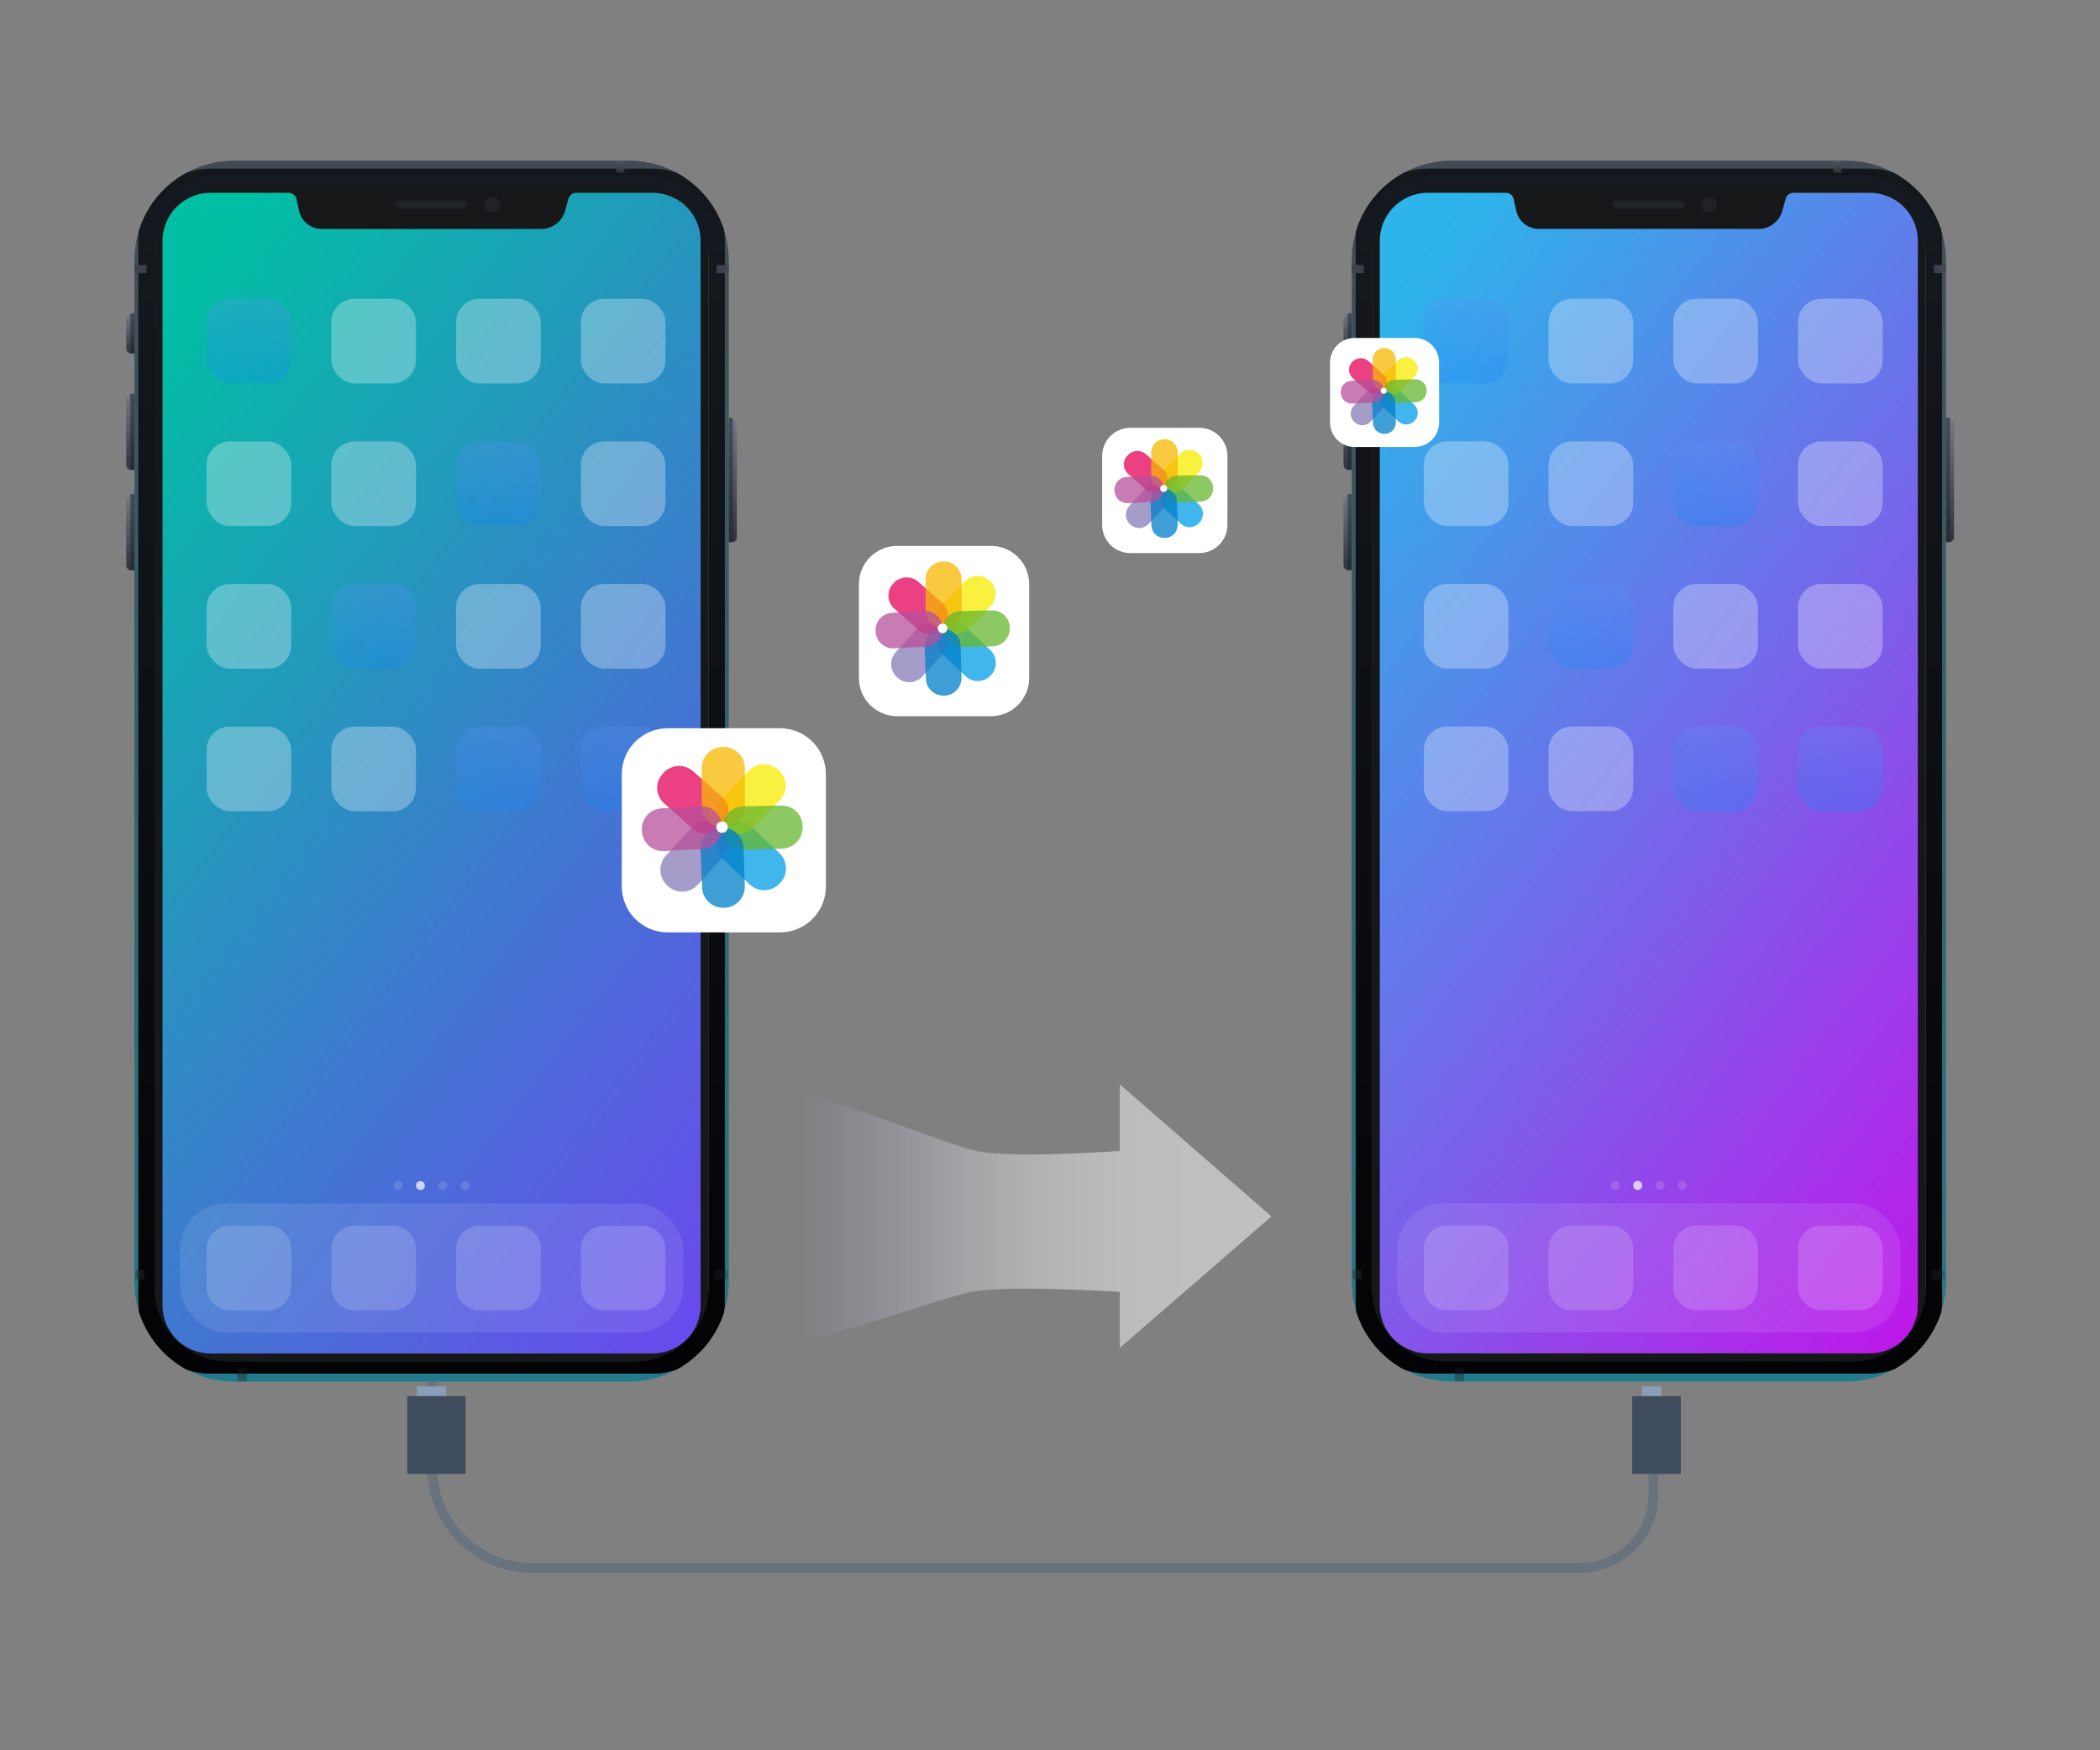<svg xmlns="http://www.w3.org/2000/svg" xmlns:xlink="http://www.w3.org/1999/xlink" width="216" height="180" viewBox="0 0 216 180"><rect x="0" y="0" width="216" height="180" fill="#808080" stroke="none"/><defs><style>.a,.d,.e,.j,.o,.p{fill:none;}.a{stroke:#707070;}.b{fill:#161d22;}.c{fill:url(#a);}.d{clip-rule:evenodd;}.f{clip-path:url(#c);}.g,.s,.y{opacity:0.5;}.g{clip-path:url(#d);}.h{fill:url(#e);}.i{fill:url(#g);}.j{stroke:#486179;opacity:0.41;}.k{fill:#151718;stroke:#979797;stroke-width:0.6px;}.k,.o,.p{stroke-miterlimit:10;}.l{fill:url(#h);}.m{clip-path:url(#i);}.n{fill:url(#j);}.o{stroke:#bdc8d8;}.o,.p{stroke-width:0.54px;}.p{stroke:#0d0f12;opacity:0.242;}.q{fill:url(#l);}.r{opacity:0.441;fill:url(#m);}.s{fill:#2b2f37;}.al,.t{opacity:0.93;}.t{fill:url(#t);}.u{clip-path:url(#u);}.v{fill:url(#v);}.w{fill:url(#w);}.x{fill:url(#x);}.y{fill:url(#y);}.z{opacity:0.4;fill:url(#z);}.aa,.ag{opacity:0.3;}.aa{fill:url(#aa);}.ab,.ac,.ad,.ae,.ag,.ao{fill:#fff;}.ab{opacity:0.138;}.ac{opacity:0.716;}.ad{opacity:0.097;}.ae{opacity:0.162;}.af{opacity:0.34;mix-blend-mode:multiply;isolation:isolate;fill:url(#ab);}.ah{fill:rgba(255,255,255,0.3);}.ai{fill:#8a9eb8;}.aj{fill:#3f4c5d;}.ak{clip-path:url(#ah);}.al{fill:url(#as);}.am{clip-path:url(#at);}.an{clip-path:url(#bf);}.ap{clip-path:url(#bg);}.aq{fill:rgba(0,158,231,0.75);}.ar{clip-path:url(#bh);}.as{fill:rgba(136,123,183,0.75);}.at{clip-path:url(#bi);}.au{fill:rgba(247,234,0,0.75);}.av{clip-path:url(#bj);}.aw{fill:rgba(228,0,88,0.75);}.ax{clip-path:url(#bk);}.ay{fill:rgba(247,182,0,0.75);}.az{clip-path:url(#bl);}.ba{fill:rgba(103,183,46,0.75);}.bb{clip-path:url(#bm);}.bc{fill:rgba(0,126,201,0.75);}.bd{clip-path:url(#bn);}.be{fill:rgba(183,81,153,0.75);}.bf{clip-path:url(#bo);}.bg{clip-path:url(#bp);}.bh{clip-path:url(#bq);}.bi{clip-path:url(#br);}.bj{clip-path:url(#bs);}.bk{clip-path:url(#bt);}.bl{clip-path:url(#bu);}.bm{clip-path:url(#bv);}.bn{clip-path:url(#bw);}.bo{clip-path:url(#bx);}.bp{clip-path:url(#by);}.bq{clip-path:url(#bz);}.br{clip-path:url(#ca);}.bs{clip-path:url(#cb);}.bt{clip-path:url(#cc);}.bu{clip-path:url(#cd);}.bv{clip-path:url(#ce);}.bw{clip-path:url(#cf);}.bx{clip-path:url(#cg);}.by{clip-path:url(#ch);}.bz{clip-path:url(#ci);}.ca{clip-path:url(#cj);}.cb{clip-path:url(#ck);}.cc{clip-path:url(#cl);}.cd{clip-path:url(#cm);}.ce{clip-path:url(#cn);}.cf{clip-path:url(#co);}.cg{clip-path:url(#cp);}.ch{clip-path:url(#cq);}.ci{clip-path:url(#cr);}.cj{clip-path:url(#cs);}.ck{clip-path:url(#ct);}.cl{stroke:none;}</style><linearGradient id="a" x1="0.5" y1="1.398" x2="0.5" y2="0.129" gradientUnits="objectBoundingBox"><stop offset="0" stop-color="#1087f8" stop-opacity="0.902"/><stop offset="1" stop-color="#4acac1"/></linearGradient><clipPath id="c"><rect class="a" width="216" height="180" transform="translate(288 1964)"/></clipPath><clipPath id="d"><rect class="a" width="49" height="30" transform="translate(-0.36 -0.621)"/></clipPath><linearGradient id="e" x1="1.03" y1="0.5" x2="0.241" y2="0.5" gradientUnits="objectBoundingBox"><stop offset="0" stop-color="#fff"/><stop offset="0.571" stop-color="#fff" stop-opacity="0.29"/><stop offset="1" stop-color="#a07fff" stop-opacity="0"/></linearGradient><linearGradient id="g" x1="1.03" y1="0.5" x2="0.241" y2="0.5" gradientUnits="objectBoundingBox"><stop offset="0" stop-color="#fff"/><stop offset="1" stop-color="#fff" stop-opacity="0"/></linearGradient><linearGradient id="h" x1="0.5" x2="0.5" y2="1" gradientUnits="objectBoundingBox"><stop offset="0" stop-color="#434a54"/><stop offset="1" stop-color="#217b8b"/></linearGradient><clipPath id="i"><path class="b" d="M50.863,125.549H10.26A10.272,10.272,0,0,1,0,115.289V10.26A10.272,10.272,0,0,1,10.26,0h40.6a10.272,10.272,0,0,1,10.26,10.26V115.289A10.272,10.272,0,0,1,50.863,125.549ZM9.625,2.478a7.569,7.569,0,0,0-7.56,7.56V115.924a7.569,7.569,0,0,0,7.56,7.56H51.5a7.569,7.569,0,0,0,7.56-7.56V10.038a7.569,7.569,0,0,0-7.56-7.56Z" transform="translate(0 0)"/></clipPath><linearGradient id="j" x1="0.5" x2="0.5" y2="1" gradientUnits="objectBoundingBox"><stop offset="0" stop-color="#151a20"/><stop offset="1" stop-color="#030305"/></linearGradient><linearGradient id="l" x1="0.5" y1="-0.215" x2="0.5" y2="1.35" gradientUnits="objectBoundingBox"><stop offset="0" stop-color="#4d545f"/><stop offset="1" stop-color="#1b1d26"/></linearGradient><linearGradient id="m" x1="0.5" x2="0.5" y2="1" gradientUnits="objectBoundingBox"><stop offset="0" stop-color="#a9b3c1"/><stop offset="1" stop-color="#393e48"/></linearGradient><linearGradient id="t" x1="0.339" y1="-0.098" x2="1" y2="1" gradientUnits="objectBoundingBox"><stop offset="0" stop-color="#2fbff9"/><stop offset="0.544" stop-color="#8365f9"/><stop offset="1" stop-color="#ce15f9"/></linearGradient><clipPath id="u"><path class="c" d="M0,4.949A4.949,4.949,0,0,1,4.949,0h8.018a.825.825,0,0,1,.805.646l.269,1.213a2.373,2.373,0,0,0,2.317,1.858h22.6A2.538,2.538,0,0,0,41.4,1.858L41.751.6a.825.825,0,0,1,.795-.6h7.847a4.949,4.949,0,0,1,4.949,4.949V114.405a4.949,4.949,0,0,1-4.949,4.949H4.949A4.949,4.949,0,0,1,0,114.405Z" transform="translate(0 0)"/></clipPath><linearGradient id="v" x1="0.5" y1="-0.217" x2="0.5" y2="1" gradientUnits="objectBoundingBox"><stop offset="0" stop-color="#57616c"/><stop offset="1" stop-color="#2c323a"/></linearGradient><linearGradient id="w" y1="0.5" x2="0.913" y2="0.5" gradientUnits="objectBoundingBox"><stop offset="0" stop-color="#3d434d"/><stop offset="1" stop-color="#3b404c"/></linearGradient><linearGradient id="x" x1="0.905" y1="0.403" x2="0" y2="0.403" gradientUnits="objectBoundingBox"><stop offset="0" stop-color="#414853"/><stop offset="1" stop-color="#3b404c"/></linearGradient><linearGradient id="y" x1="-8.282" y1="0.39" x2="0.928" y2="0.39" gradientUnits="objectBoundingBox"><stop offset="0" stop-color="#4a5461"/><stop offset="1" stop-color="#242a32"/></linearGradient><linearGradient id="z" x1="0.5" y1="1.224" x2="0.5" y2="0.5" gradientUnits="objectBoundingBox"><stop offset="0" stop-color="#3c424c"/><stop offset="1" stop-color="#181c22"/></linearGradient><linearGradient id="aa" x1="14.64" y1="0.384" x2="0.5" y2="0.384" gradientUnits="objectBoundingBox"><stop offset="0" stop-color="#4a545f"/><stop offset="1" stop-color="#242a31"/></linearGradient><linearGradient id="ab" x1="0.5" y1="1" x2="0.5" gradientUnits="objectBoundingBox"><stop offset="0" stop-color="#1087f8" stop-opacity="0.8"/><stop offset="1" stop-color="#598ff2" stop-opacity="0.8"/></linearGradient><clipPath id="ah"><path class="b" d="M50.871,125.566H10.26A10.272,10.272,0,0,1,0,115.306V10.26A10.272,10.272,0,0,1,10.26,0H50.871a10.272,10.272,0,0,1,10.26,10.26V115.306A10.272,10.272,0,0,1,50.871,125.566ZM9.626,2.479a7.569,7.569,0,0,0-7.56,7.56v105.9a7.569,7.569,0,0,0,7.56,7.56H51.506a7.569,7.569,0,0,0,7.56-7.56V10.039a7.569,7.569,0,0,0-7.56-7.56Z" transform="translate(0 0)"/></clipPath><linearGradient id="as" x1="0.339" y1="-0.098" x2="1" y2="1" gradientUnits="objectBoundingBox"><stop offset="0" stop-color="#00cbae"/><stop offset="1" stop-color="#734aff"/></linearGradient><clipPath id="at"><path class="c" d="M0,4.949A4.949,4.949,0,0,1,4.949,0h8.02a.825.825,0,0,1,.805.646l.27,1.213a2.374,2.374,0,0,0,2.317,1.859h22.6a2.538,2.538,0,0,0,2.445-1.859L41.756.6a.825.825,0,0,1,.795-.6H50.4a4.949,4.949,0,0,1,4.949,4.949V114.421A4.949,4.949,0,0,1,50.4,119.37H4.949A4.949,4.949,0,0,1,0,114.421Z"/></clipPath><clipPath id="bf"><path class="d" d="M20.992,16.282a4.713,4.713,0,0,1-4.7,4.71H4.7A4.713,4.713,0,0,1,0,16.282V4.71A4.713,4.713,0,0,1,4.7,0H16.29a4.713,4.713,0,0,1,4.7,4.71Z" transform="translate(0 0)"/></clipPath><clipPath id="bg"><path class="e" d="M.628,3.765a2.173,2.173,0,0,1,0-3.056h0A2.14,2.14,0,0,1,3.684.583l2.93,2.763a2.173,2.173,0,0,1,0,3.056h0a2.18,2.18,0,0,1-3.056.167Z" transform="translate(0 0)"/></clipPath><clipPath id="bh"><path class="e" d="M3.248.649A2.172,2.172,0,0,1,6.3.607h0a2.222,2.222,0,0,1,.209,3.056L3.792,6.636a2.172,2.172,0,0,1-3.056.042h0A2.184,2.184,0,0,1,.527,3.622Z" transform="translate(0 0)"/></clipPath><clipPath id="bi"><path class="e" d="M3.742,6.594A2.174,2.174,0,0,1,.686,6.552h0A2.137,2.137,0,0,1,.6,3.5L3.408.607A2.174,2.174,0,0,1,6.464.649h0a2.137,2.137,0,0,1,.084,3.056Z" transform="translate(0 0)"/></clipPath><clipPath id="bj"><path class="e" d="M6.673,3.188a2.134,2.134,0,0,1,.084,3.056h0A2.184,2.184,0,0,1,3.7,6.5L.686,3.816A2.132,2.132,0,0,1,.6.76h0A2.184,2.184,0,0,1,3.659.509Z" transform="translate(0 0)"/></clipPath><clipPath id="bk"><path class="e" d="M4.438,6.154A2.19,2.19,0,0,1,2.219,8.289h0A2.19,2.19,0,0,1,0,6.154V2.135A2.19,2.19,0,0,1,2.219,0h0A2.19,2.19,0,0,1,4.438,2.135Z" transform="translate(0 0)"/></clipPath><clipPath id="bl"><path class="e" d="M2.135,4.521A2.127,2.127,0,0,1,0,2.344H0A2.22,2.22,0,0,1,2.093.084L6.112,0A2.153,2.153,0,0,1,8.247,2.177h0A2.192,2.192,0,0,1,6.154,4.438Z" transform="translate(0 0)"/></clipPath><clipPath id="bm"><path class="e" d="M0,2.178A2.152,2.152,0,0,1,2.136,0h0a2.2,2.2,0,0,1,2.3,2.051l.126,4.019A2.152,2.152,0,0,1,2.429,8.249h0A2.158,2.158,0,0,1,.169,6.2Z" transform="translate(0 0)"/></clipPath><clipPath id="bn"><path class="e" d="M6.034,0A2.186,2.186,0,0,1,8.252,2.136h0a2.163,2.163,0,0,1-2.009,2.3l-4.019.209A2.153,2.153,0,0,1,.005,2.555h0A2.135,2.135,0,0,1,2.015.253Z" transform="translate(0 0)"/></clipPath><clipPath id="bo"><path class="e" d="M0,.586A.572.572,0,0,1,.586,0a.572.572,0,0,1,.586.586.572.572,0,0,1-.586.586A.572.572,0,0,1,0,.586Z" transform="translate(0 0)"/></clipPath><clipPath id="bp"><path class="d" d="M17.514,13.584a3.932,3.932,0,0,1-3.923,3.93H3.923A3.932,3.932,0,0,1,0,13.584V3.93A3.932,3.932,0,0,1,3.923,0h9.668a3.932,3.932,0,0,1,3.923,3.93Z" transform="translate(0 0)"/></clipPath><clipPath id="bq"><path class="e" d="M.524,3.141a1.813,1.813,0,0,1,0-2.55h0a1.785,1.785,0,0,1,2.55-.1L5.519,2.792a1.813,1.813,0,0,1,0,2.55h0a1.819,1.819,0,0,1-2.55.14Z" transform="translate(0 0)"/></clipPath><clipPath id="br"><path class="e" d="M2.71.542A1.812,1.812,0,0,1,5.26.507h0a1.854,1.854,0,0,1,.175,2.55l-2.27,2.48a1.812,1.812,0,0,1-2.55.035h0A1.822,1.822,0,0,1,.44,3.022Z" transform="translate(0 0)"/></clipPath><clipPath id="bs"><path class="e" d="M3.122,5.5a1.814,1.814,0,0,1-2.55-.035h0A1.783,1.783,0,0,1,.5,2.917L2.843.507a1.814,1.814,0,0,1,2.55.035h0a1.783,1.783,0,0,1,.07,2.55Z" transform="translate(0 0)"/></clipPath><clipPath id="bt"><path class="e" d="M5.567,2.66a1.78,1.78,0,0,1,.07,2.55h0a1.822,1.822,0,0,1-2.55.21L.573,3.184A1.779,1.779,0,0,1,.5.634h0a1.822,1.822,0,0,1,2.55-.21Z" transform="translate(0 0)"/></clipPath><clipPath id="bu"><path class="e" d="M3.7,5.134A1.827,1.827,0,0,1,1.851,6.916h0A1.827,1.827,0,0,1,0,5.134V1.781A1.827,1.827,0,0,1,1.851,0h0A1.827,1.827,0,0,1,3.7,1.781Z" transform="translate(0 0)"/></clipPath><clipPath id="bv"><path class="e" d="M1.781,3.772A1.775,1.775,0,0,1,0,1.956H0A1.852,1.852,0,0,1,1.746.07L5.1,0A1.8,1.8,0,0,1,6.881,1.816h0A1.828,1.828,0,0,1,5.134,3.7Z" transform="translate(0 0)"/></clipPath><clipPath id="bw"><path class="e" d="M0,1.817A1.8,1.8,0,0,1,1.782,0h0A1.832,1.832,0,0,1,3.7,1.713l.1,3.353A1.8,1.8,0,0,1,2.027,6.882h0A1.8,1.8,0,0,1,.141,5.17Z" transform="translate(0 0)"/></clipPath><clipPath id="bx"><path class="e" d="M5.034,0A1.824,1.824,0,0,1,6.885,1.782h0A1.8,1.8,0,0,1,5.209,3.7l-3.353.175A1.8,1.8,0,0,1,0,2.132H0A1.781,1.781,0,0,1,1.681.211Z" transform="translate(0 0)"/></clipPath><clipPath id="by"><path class="e" d="M0,.489A.477.477,0,0,1,.489,0,.477.477,0,0,1,.978.489.477.477,0,0,1,.489.978.477.477,0,0,1,0,.489Z" transform="translate(0 0)"/></clipPath><clipPath id="bz"><path class="d" d="M12.882,9.991A2.892,2.892,0,0,1,10,12.882H2.885A2.892,2.892,0,0,1,0,9.991V2.89A2.892,2.892,0,0,1,2.885,0H10a2.892,2.892,0,0,1,2.885,2.89Z" transform="translate(0 0)"/></clipPath><clipPath id="ca"><path class="e" d="M.385,2.31a1.333,1.333,0,0,1,0-1.875h0A1.313,1.313,0,0,1,2.261.358l1.8,1.7a1.333,1.333,0,0,1,0,1.875h0a1.338,1.338,0,0,1-1.875.1Z" transform="translate(0 0)"/></clipPath><clipPath id="cb"><path class="e" d="M1.993.4A1.333,1.333,0,0,1,3.869.373h0A1.364,1.364,0,0,1,4,2.248L2.327,4.072A1.333,1.333,0,0,1,.452,4.1h0A1.34,1.34,0,0,1,.323,2.222Z" transform="translate(0 0)"/></clipPath><clipPath id="cc"><path class="e" d="M2.3,4.046A1.334,1.334,0,0,1,.421,4.021h0A1.312,1.312,0,0,1,.37,2.145L2.091.373A1.334,1.334,0,0,1,3.966.4h0a1.312,1.312,0,0,1,.051,1.875Z" transform="translate(0 0)"/></clipPath><clipPath id="cd"><path class="e" d="M4.095,1.956a1.31,1.31,0,0,1,.051,1.875h0a1.34,1.34,0,0,1-1.875.154L.421,2.342A1.309,1.309,0,0,1,.37.466h0A1.34,1.34,0,0,1,2.245.312Z" transform="translate(0 0)"/></clipPath><clipPath id="ce"><path class="e" d="M2.723,3.776a1.344,1.344,0,0,1-1.362,1.31h0A1.344,1.344,0,0,1,0,3.776V1.31A1.344,1.344,0,0,1,1.362,0h0A1.344,1.344,0,0,1,2.723,1.31Z" transform="translate(0 0)"/></clipPath><clipPath id="cf"><path class="e" d="M1.31,2.775A1.305,1.305,0,0,1,0,1.439H0A1.363,1.363,0,0,1,1.285.051L3.751,0a1.321,1.321,0,0,1,1.31,1.336h0A1.345,1.345,0,0,1,3.776,2.723Z" transform="translate(0 0)"/></clipPath><clipPath id="cg"><path class="e" d="M0,1.337A1.321,1.321,0,0,1,1.311,0h0A1.347,1.347,0,0,1,2.724,1.26L2.8,3.726a1.321,1.321,0,0,1-1.31,1.336h0A1.324,1.324,0,0,1,.1,3.8Z" transform="translate(0 0)"/></clipPath><clipPath id="ch"><path class="e" d="M3.7,0a1.342,1.342,0,0,1,1.362,1.31h0A1.327,1.327,0,0,1,3.831,2.724l-2.466.128A1.321,1.321,0,0,1,0,1.568H0A1.31,1.31,0,0,1,1.236.155Z" transform="translate(0 0)"/></clipPath><clipPath id="ci"><path class="e" d="M0,.36A.351.351,0,0,1,.36,0a.351.351,0,0,1,.36.36.351.351,0,0,1-.36.36A.351.351,0,0,1,0,.36Z" transform="translate(0 0)"/></clipPath><clipPath id="cj"><path class="d" d="M11.215,8.7A2.518,2.518,0,0,1,8.7,11.215H2.512A2.518,2.518,0,0,1,0,8.7V2.517A2.518,2.518,0,0,1,2.512,0H8.7a2.518,2.518,0,0,1,2.512,2.517Z" transform="translate(0 0)"/></clipPath><clipPath id="ck"><path class="e" d="M0,1783.652H371.272L371.273,0H0Z" transform="translate(0 0)"/></clipPath><clipPath id="cl"><path class="e" d="M.335,2.012a1.161,1.161,0,0,1,0-1.633h0A1.143,1.143,0,0,1,1.968.312L3.534,1.788a1.161,1.161,0,0,1,0,1.633h0A1.165,1.165,0,0,1,1.9,3.51Z" transform="translate(0 0)"/></clipPath><clipPath id="cm"><path class="e" d="M1.735.347A1.161,1.161,0,0,1,3.368.325h0A1.187,1.187,0,0,1,3.48,1.957L2.026,3.545a1.161,1.161,0,0,1-1.633.022h0A1.167,1.167,0,0,1,.281,1.935Z" transform="translate(0 0)"/></clipPath><clipPath id="cn"><path class="e" d="M2,3.523A1.161,1.161,0,0,1,.367,3.5h0A1.142,1.142,0,0,1,.322,1.868L1.821.325A1.161,1.161,0,0,1,3.453.347h0A1.142,1.142,0,0,1,3.5,1.98Z" transform="translate(0 0)"/></clipPath><clipPath id="co"><path class="e" d="M3.565,1.7A1.14,1.14,0,0,1,3.61,3.336h0a1.167,1.167,0,0,1-1.633.134L.367,2.039A1.139,1.139,0,0,1,.322.406h0A1.167,1.167,0,0,1,1.955.272Z" transform="translate(0 0)"/></clipPath><clipPath id="cp"><path class="e" d="M2.371,3.288A1.17,1.17,0,0,1,1.185,4.429h0A1.17,1.17,0,0,1,0,3.288V1.141A1.17,1.17,0,0,1,1.185,0h0A1.17,1.17,0,0,1,2.371,1.141Z" transform="translate(0 0)"/></clipPath><clipPath id="cq"><path class="e" d="M1.141,2.416A1.136,1.136,0,0,1,0,1.253H0A1.186,1.186,0,0,1,1.118.045L3.266,0A1.15,1.15,0,0,1,4.406,1.163h0A1.171,1.171,0,0,1,3.288,2.371Z" transform="translate(0 0)"/></clipPath><clipPath id="cr"><path class="e" d="M0,1.164A1.15,1.15,0,0,1,1.141,0h0a1.173,1.173,0,0,1,1.23,1.1l.067,2.147A1.15,1.15,0,0,1,1.3,4.407h0A1.153,1.153,0,0,1,.09,3.311Z" transform="translate(0 0)"/></clipPath><clipPath id="cs"><path class="e" d="M3.224,0A1.168,1.168,0,0,1,4.409,1.141h0a1.155,1.155,0,0,1-1.074,1.23l-2.147.112A1.15,1.15,0,0,1,0,1.365H0A1.141,1.141,0,0,1,1.076.135Z" transform="translate(0 0)"/></clipPath><clipPath id="ct"><path class="e" d="M0,.313A.306.306,0,0,1,.313,0,.306.306,0,0,1,.626.313.306.306,0,0,1,.313.626.306.306,0,0,1,0,.313Z" transform="translate(0 0)"/></clipPath></defs><g class="f" transform="translate(-288 -1964)"><g transform="translate(4)"><g class="g" transform="translate(366.36 2074.622)"><g transform="translate(-14.025 0.139)"><path class="h" d="M652.162-433.849l-15.556-13.559v6.84s-11.138.787-14.709,0c-4.237-.908-23.945-9.443-27.7-7.264-5.992,3.571-5.871,24.152,0,27.844,3.45,2.179,23.1-5.327,27.153-6.114,3.753-.726,15.254,0,15.254,0v5.75Z" transform="translate(-589.75 448.186)"/><path class="h" d="M652.162-433.849l-15.556-13.559v6.84s-11.138.787-14.709,0c-4.237-.908-23.945-9.443-27.7-7.264-5.992,3.571-5.871,24.152,0,27.844,3.45,2.179,23.1-5.327,27.153-6.114,3.753-.726,15.254,0,15.254,0v5.75Z" transform="translate(-589.75 448.186)"/><path class="i" d="M652.162-433.849l-15.556-13.559v6.84s-11.138.787-14.709,0c-4.237-.908-23.945-9.443-27.7-7.264-5.992,3.571-5.871,24.152,0,27.844,3.45,2.179,23.1-5.327,27.153-6.114,3.753-.726,15.254,0,15.254,0v5.75Z" transform="translate(-589.75 448.186)"/></g></g><g transform="translate(-386.114 55.581)"><path class="j" d="M6.936,84.448v3.308A7.533,7.533,0,0,1-.6,95.289H-108.38A10.287,10.287,0,0,1-118.667,85V65.6" transform="translate(833.239 1974.38)"/><g transform="translate(808.318 1924.941)"><path class="e" d="M0,0H56.993a0,0,0,0,1,0,0V117.766a3.24,3.24,0,0,1-3.24,3.24H3.24A3.24,3.24,0,0,1,0,117.766V0A0,0,0,0,1,0,0Z" transform="translate(2.891 2.478)"/><g class="k" transform="translate(2.291 1.833)"><path class="cl" d="M5.4,0H52.792a5.4,5.4,0,0,1,5.4,5.4V115.141a7.2,7.2,0,0,1-7.2,7.2H7.2a7.2,7.2,0,0,1-7.2-7.2V5.4A5.4,5.4,0,0,1,5.4,0Z"/><path class="e" d="M5.4.3H52.792a5.1,5.1,0,0,1,5.1,5.1V115.141a6.9,6.9,0,0,1-6.9,6.9H7.2a6.9,6.9,0,0,1-6.9-6.9V5.4A5.1,5.1,0,0,1,5.4.3Z"/></g><path class="l" d="M50.863,125.549H10.26A10.272,10.272,0,0,1,0,115.289V10.26A10.272,10.272,0,0,1,10.26,0h40.6a10.272,10.272,0,0,1,10.26,10.26V115.289A10.272,10.272,0,0,1,50.863,125.549ZM9.625,2.478a7.569,7.569,0,0,0-7.56,7.56V115.924a7.569,7.569,0,0,0,7.56,7.56H51.5a7.569,7.569,0,0,0,7.56-7.56V10.038a7.569,7.569,0,0,0-7.56-7.56Z" transform="translate(0.826 0)"/><g class="m" transform="translate(0.826 0)"><path class="n" d="M7.434,123.9A7.434,7.434,0,0,1,0,116.463V7.434A7.434,7.434,0,0,1,7.434,0H52.862A7.434,7.434,0,0,1,60.3,7.434V116.463a7.434,7.434,0,0,1-7.434,7.434Z" transform="translate(0.413 0.826)"/><path class="n" d="M7.434,123.9A7.434,7.434,0,0,1,0,116.463V7.434A7.434,7.434,0,0,1,7.434,0H52.862A7.434,7.434,0,0,1,60.3,7.434V116.463a7.434,7.434,0,0,1-7.434,7.434Z" transform="translate(0.413 0.826)"/><path class="o" d="M0,3.717C1.652.619,5.988,0,5.988,0H51.211s4.956.413,6.814,4.13" transform="translate(1.652 -1.239)"/><path class="p" d="M0,3.717C1.652.619,5.988,0,5.988,0H51.211s4.956.413,6.814,4.13" transform="translate(1.652 1.239)"/></g><g transform="translate(0 15.694)"><path class="q" d="M.54,0H.826a0,0,0,0,1,0,0V4.13a0,0,0,0,1,0,0H.54A.54.54,0,0,1,0,3.59V.54A.54.54,0,0,1,.54,0Z"/><path class="r" d="M.413,0h0a0,0,0,0,1,0,0V4.13a0,0,0,0,1,0,0h0A.413.413,0,0,1,0,3.717V.413A.413.413,0,0,1,.413,0Z"/></g><g transform="translate(0 23.953)"><path class="q" d="M.54,0H.826a0,0,0,0,1,0,0V7.847a0,0,0,0,1,0,0H.54A.54.54,0,0,1,0,7.307V.54A.54.54,0,0,1,.54,0Z"/><path class="r" d="M.413,0h0a0,0,0,0,1,0,0V7.847a0,0,0,0,1,0,0h0A.413.413,0,0,1,0,7.434V.413A.413.413,0,0,1,.413,0Z"/></g><g transform="translate(0 34.278)"><path class="q" d="M.54,0H.826a0,0,0,0,1,0,0V7.847a0,0,0,0,1,0,0H.54A.54.54,0,0,1,0,7.307V.54A.54.54,0,0,1,.54,0Z"/><path class="r" d="M.413,0h0a0,0,0,0,1,0,0V7.847a0,0,0,0,1,0,0h0A.413.413,0,0,1,0,7.434V.413A.413.413,0,0,1,.413,0Z"/></g><g transform="translate(61.948 26.431)"><path class="q" d="M0,0H.286a.54.54,0,0,1,.54.54V12.263a.54.54,0,0,1-.54.54H0a0,0,0,0,1,0,0V0A0,0,0,0,1,0,0Z" transform="translate(0)"/><path class="r" d="M0,0H0A.413.413,0,0,1,.413.413V12.39A.413.413,0,0,1,0,12.8H0a0,0,0,0,1,0,0V0A0,0,0,0,1,0,0Z" transform="translate(0.413)"/></g><circle class="s" cx="0.826" cy="0.826" r="0.826" transform="translate(36.756 3.717)"/><rect class="s" width="7.434" height="0.826" rx="0.413" transform="translate(27.67 4.13)"/><path class="t" d="M0,4.949A4.949,4.949,0,0,1,4.949,0h8.018a.825.825,0,0,1,.805.646l.269,1.213a2.373,2.373,0,0,0,2.317,1.858h22.6A2.538,2.538,0,0,0,41.4,1.858L41.751.6a.825.825,0,0,1,.795-.6h7.847a4.949,4.949,0,0,1,4.949,4.949V114.405a4.949,4.949,0,0,1-4.949,4.949H4.949A4.949,4.949,0,0,1,0,114.405Z" transform="translate(3.717 3.304)"/><g transform="translate(0.826)"><rect class="v" width="0.826" height="1.239" transform="translate(49.559)"/><rect class="w" width="1.239" height="0.826" transform="translate(0 10.738)"/><rect class="x" width="1.239" height="0.826" transform="translate(59.884 10.738)"/><rect class="y" width="0.916" height="0.916" transform="translate(0.09 114.094)"/><rect class="z" width="0.948" height="1.375" transform="translate(10.616 124.174)"/><rect class="aa" width="1.375" height="0.916" transform="translate(59.657 114.094)"/></g><g transform="translate(5.498 14.204)"><g transform="translate(21.994 90.725)"><path class="ab" d="M6.873.458a.458.458,0,1,1,.458.458A.458.458,0,0,1,6.873.458Zm-2.291,0A.458.458,0,1,1,5.04.916.458.458,0,0,1,4.582.458ZM0,.458A.458.458,0,1,1,.458.916.458.458,0,0,1,0,.458Z" transform="translate(0 0)"/><circle class="ac" cx="0.458" cy="0.458" r="0.458" transform="translate(2.291 0)"/></g><rect class="ad" width="51.777" height="13.288" rx="4.8" transform="translate(0 93.016)"/><g transform="translate(2.749)"><g transform="translate(0 95.307)"><path class="ae" d="M40.89,8.706a2.4,2.4,0,0,1-2.4-2.4V2.4A2.4,2.4,0,0,1,40.89,0H44.8a2.4,2.4,0,0,1,2.4,2.4V6.306a2.4,2.4,0,0,1-2.4,2.4Zm-12.83,0a2.4,2.4,0,0,1-2.4-2.4V2.4a2.4,2.4,0,0,1,2.4-2.4h3.906a2.4,2.4,0,0,1,2.4,2.4V6.306a2.4,2.4,0,0,1-2.4,2.4Zm-12.83,0a2.4,2.4,0,0,1-2.4-2.4V2.4A2.4,2.4,0,0,1,15.23,0h3.906a2.4,2.4,0,0,1,2.4,2.4V6.306a2.4,2.4,0,0,1-2.4,2.4Zm-12.83,0A2.4,2.4,0,0,1,0,6.306V2.4A2.4,2.4,0,0,1,2.4,0H6.306a2.4,2.4,0,0,1,2.4,2.4V6.306a2.4,2.4,0,0,1-2.4,2.4Z"/></g><rect class="af" width="8.706" height="8.706" rx="2.4"/><rect class="ag" width="8.706" height="8.706" rx="2.4" transform="translate(12.83)"/><rect class="ag" width="8.706" height="8.706" rx="2.4" transform="translate(25.66)"/><rect class="ag" width="8.706" height="8.706" rx="2.4" transform="translate(38.489)"/><g transform="translate(0 14.663)"><rect class="ag" width="8.706" height="8.706" rx="2.4"/><rect class="ag" width="8.706" height="8.706" rx="2.4" transform="translate(12.83)"/><rect class="af" width="8.706" height="8.706" rx="2.4" transform="translate(25.66)"/><rect class="ag" width="8.706" height="8.706" rx="2.4" transform="translate(38.489)"/></g><g transform="translate(0 29.325)"><rect class="ah" width="8.706" height="8.706" rx="2.4"/><rect class="af" width="8.706" height="8.706" rx="2.4" transform="translate(12.83)"/><rect class="ah" width="8.706" height="8.706" rx="2.4" transform="translate(25.66)"/><rect class="ah" width="8.706" height="8.706" rx="2.4" transform="translate(38.489)"/></g><g transform="translate(0 43.988)"><rect class="ah" width="8.706" height="8.706" rx="2.4"/><rect class="ah" width="8.706" height="8.706" rx="2.4" transform="translate(12.83)"/><rect class="af" width="8.706" height="8.706" rx="2.4" transform="translate(25.66)"/><rect class="af" width="8.706" height="8.706" rx="2.4" transform="translate(38.489)"/></g></g></g><g transform="translate(29.307 125.859)"><rect class="ai" width="2" height="1" transform="translate(1.375 0.2)"/><rect class="aj" width="5" height="8" transform="translate(0.375 1.2)"/></g></g><g transform="translate(683.114 1924.941)"><g transform="translate(0 0)"><path class="e" d="M0,0H57a0,0,0,0,1,0,0V117.783a3.24,3.24,0,0,1-3.24,3.24H3.24A3.24,3.24,0,0,1,0,117.783V0A0,0,0,0,1,0,0Z" transform="translate(2.891 2.478)"/><g class="k" transform="translate(2.291 1.833)"><path class="cl" d="M5.4,0H52.8a5.4,5.4,0,0,1,5.4,5.4V115.158a7.2,7.2,0,0,1-7.2,7.2H7.2a7.2,7.2,0,0,1-7.2-7.2V5.4A5.4,5.4,0,0,1,5.4,0Z"/><path class="e" d="M5.4.3H52.8a5.1,5.1,0,0,1,5.1,5.1V115.158a6.9,6.9,0,0,1-6.9,6.9H7.2a6.9,6.9,0,0,1-6.9-6.9V5.4A5.1,5.1,0,0,1,5.4.3Z"/></g><path class="l" d="M50.871,125.566H10.26A10.272,10.272,0,0,1,0,115.306V10.26A10.272,10.272,0,0,1,10.26,0H50.871a10.272,10.272,0,0,1,10.26,10.26V115.306A10.272,10.272,0,0,1,50.871,125.566ZM9.626,2.479a7.569,7.569,0,0,0-7.56,7.56v105.9a7.569,7.569,0,0,0,7.56,7.56H51.506a7.569,7.569,0,0,0,7.56-7.56V10.039a7.569,7.569,0,0,0-7.56-7.56Z" transform="translate(0.826 0)"/><g class="ak" transform="translate(0.826)"><path class="n" d="M7.435,123.914A7.435,7.435,0,0,1,0,116.479V7.435A7.435,7.435,0,0,1,7.435,0H52.87A7.435,7.435,0,0,1,60.3,7.435V116.479a7.435,7.435,0,0,1-7.435,7.435Z" transform="translate(0.413 0.826)"/><path class="n" d="M7.435,123.914A7.435,7.435,0,0,1,0,116.479V7.435A7.435,7.435,0,0,1,7.435,0H52.87A7.435,7.435,0,0,1,60.3,7.435V116.479a7.435,7.435,0,0,1-7.435,7.435Z" transform="translate(0.413 0.826)"/><path class="o" d="M0,3.717C1.652.62,5.989,0,5.989,0H51.218s4.957.413,6.815,4.13" transform="translate(1.652 -1.239)"/><path class="p" d="M0,3.717C1.652.62,5.989,0,5.989,0H51.218s4.957.413,6.815,4.13" transform="translate(1.652 1.239)"/></g><g transform="translate(0 15.696)"><path class="q" d="M.54,0H.826a0,0,0,0,1,0,0V4.13a0,0,0,0,1,0,0H.54A.54.54,0,0,1,0,3.59V.54A.54.54,0,0,1,.54,0Z"/><path class="r" d="M.413,0h0a0,0,0,0,1,0,0V4.13a0,0,0,0,1,0,0h0A.413.413,0,0,1,0,3.717V.413A.413.413,0,0,1,.413,0Z"/></g><g transform="translate(0 23.957)"><path class="q" d="M.54,0H.826a0,0,0,0,1,0,0V7.848a0,0,0,0,1,0,0H.54A.54.54,0,0,1,0,7.308V.54A.54.54,0,0,1,.54,0Z"/><path class="r" d="M.413,0h0a0,0,0,0,1,0,0V7.848a0,0,0,0,1,0,0h0A.413.413,0,0,1,0,7.435V.413A.413.413,0,0,1,.413,0Z"/></g><g transform="translate(0 34.283)"><path class="q" d="M.54,0H.826a0,0,0,0,1,0,0V7.848a0,0,0,0,1,0,0H.54A.54.54,0,0,1,0,7.308V.54A.54.54,0,0,1,.54,0Z"/><path class="r" d="M.413,0h0a0,0,0,0,1,0,0V7.848a0,0,0,0,1,0,0h0A.413.413,0,0,1,0,7.435V.413A.413.413,0,0,1,.413,0Z"/></g><g transform="translate(61.957 26.435)"><path class="q" d="M0,0H.286a.54.54,0,0,1,.54.54V12.264a.54.54,0,0,1-.54.54H0a0,0,0,0,1,0,0V0A0,0,0,0,1,0,0Z" transform="translate(0)"/><path class="r" d="M0,0H0A.413.413,0,0,1,.413.413V12.391A.413.413,0,0,1,0,12.8H0a0,0,0,0,1,0,0V0A0,0,0,0,1,0,0Z" transform="translate(0.413)"/></g><circle class="s" cx="0.826" cy="0.826" r="0.826" transform="translate(36.761 3.717)"/><rect class="s" width="7.435" height="0.826" rx="0.413" transform="translate(27.674 4.13)"/><path class="al" d="M0,4.949A4.949,4.949,0,0,1,4.949,0h8.02a.825.825,0,0,1,.805.646l.27,1.213a2.374,2.374,0,0,0,2.317,1.859h22.6a2.538,2.538,0,0,0,2.445-1.859L41.756.6a.825.825,0,0,1,.795-.6H50.4a4.949,4.949,0,0,1,4.949,4.949V114.421A4.949,4.949,0,0,1,50.4,119.37H4.949A4.949,4.949,0,0,1,0,114.421Z" transform="translate(3.717 3.304)"/><g transform="translate(0.826 0)"><rect class="v" width="0.826" height="1.239" transform="translate(49.566)"/><rect class="w" width="1.239" height="0.826" transform="translate(0 10.739)"/><rect class="x" width="1.239" height="0.826" transform="translate(59.892 10.739)"/><rect class="y" width="0.917" height="0.917" transform="translate(0.09 114.109)"/><rect class="z" width="0.948" height="1.375" transform="translate(10.617 124.191)"/><rect class="aa" width="1.375" height="0.917" transform="translate(59.666 114.109)"/></g><g transform="translate(5.499 14.206)"><g transform="translate(21.997 90.738)"><path class="ab" d="M6.874.458a.458.458,0,1,1,.458.458A.458.458,0,0,1,6.874.458Zm-2.291,0a.458.458,0,1,1,.458.458A.458.458,0,0,1,4.583.458ZM0,.458A.458.458,0,1,1,.458.916.458.458,0,0,1,0,.458Z" transform="translate(0 0)"/><circle class="ac" cx="0.458" cy="0.458" r="0.458" transform="translate(2.291 0)"/></g><rect class="ad" width="51.785" height="13.29" rx="4.8" transform="translate(0 93.029)"/><g transform="translate(2.75)"><g transform="translate(0 95.32)"><path class="ae" d="M40.9,8.708a2.4,2.4,0,0,1-2.4-2.4V2.4A2.4,2.4,0,0,1,40.9,0H44.8a2.4,2.4,0,0,1,2.4,2.4V6.307a2.4,2.4,0,0,1-2.4,2.4Zm-12.832,0a2.4,2.4,0,0,1-2.4-2.4V2.4a2.4,2.4,0,0,1,2.4-2.4h3.908a2.4,2.4,0,0,1,2.4,2.4V6.307a2.4,2.4,0,0,1-2.4,2.4Zm-12.831,0a2.4,2.4,0,0,1-2.4-2.4V2.4a2.4,2.4,0,0,1,2.4-2.4h3.907a2.4,2.4,0,0,1,2.4,2.4V6.307a2.4,2.4,0,0,1-2.4,2.4ZM2.4,8.708A2.4,2.4,0,0,1,0,6.307V2.4A2.4,2.4,0,0,1,2.4,0H6.307a2.4,2.4,0,0,1,2.4,2.4V6.307a2.4,2.4,0,0,1-2.4,2.4Z"/></g><rect class="af" width="8.707" height="8.707" rx="2.4"/><rect class="ag" width="8.707" height="8.707" rx="2.4" transform="translate(12.832)"/><rect class="ag" width="8.707" height="8.707" rx="2.4" transform="translate(25.663)"/><rect class="ag" width="8.707" height="8.707" rx="2.4" transform="translate(38.495)"/><g transform="translate(0 14.665)"><rect class="ag" width="8.707" height="8.707" rx="2.4"/><rect class="ag" width="8.707" height="8.707" rx="2.4" transform="translate(12.832)"/><rect class="af" width="8.707" height="8.707" rx="2.4" transform="translate(25.663)"/><rect class="ag" width="8.707" height="8.707" rx="2.4" transform="translate(38.495)"/></g><g transform="translate(0 29.329)"><rect class="ah" width="8.707" height="8.707" rx="2.4"/><rect class="af" width="8.707" height="8.707" rx="2.4" transform="translate(12.832)"/><rect class="ah" width="8.707" height="8.707" rx="2.4" transform="translate(25.663)"/><rect class="ah" width="8.707" height="8.707" rx="2.4" transform="translate(38.495)"/></g><g transform="translate(0 43.994)"><rect class="ah" width="8.707" height="8.707" rx="2.4"/><rect class="ah" width="8.707" height="8.707" rx="2.4" transform="translate(12.832)"/><rect class="af" width="8.707" height="8.707" rx="2.4" transform="translate(25.663)"/><rect class="af" width="8.707" height="8.707" rx="2.4" transform="translate(38.495)"/></g></g></g></g><g transform="translate(28.72 125.859)"><rect class="ai" width="3" height="1" transform="translate(1.166 0.2)"/><rect class="aj" width="6" height="8" transform="translate(0.166 1.2)"/></g></g></g></g><g transform="translate(351.957 2038.894)"><g class="an" transform="translate(0 0)"><g transform="translate(-254.075 -1749.198)"><path class="ao" d="M0,0H24.611V24.611H0Z" transform="translate(252.265 1747.388)"/></g></g><g transform="translate(2.06 1.92)"><g class="ap" transform="translate(7.583 7.622)"><g transform="translate(-305.146 -2034.414)"><path class="aq" d="M0,0H11.429V11.3H0Z" transform="translate(303.053 2032.32)"/></g></g><g class="ar" transform="translate(1.907 7.598)"><g transform="translate(-2.093 -2.093)"><path class="as" d="M0,0H11.212V11.471H0Z" transform="translate(0 0)"/></g></g><g class="at" transform="translate(7.65 1.779)"><g transform="translate(-2.093 -2.093)"><path class="au" d="M0,0H11.336V11.388H0Z" transform="translate(0 0)"/></g></g><g class="av" transform="translate(1.579 1.961)"><g transform="translate(-2.093 -2.094)"><path class="aw" d="M0,0H11.546V11.19H0Z" transform="translate(0 0)"/></g></g><g class="ax" transform="translate(6.159 0)"><g transform="translate(-2.093 -2.093)"><path class="ay" d="M0,0H8.624V12.475H0Z" transform="translate(0 0)"/></g></g><g class="az" transform="translate(8.294 6.028)"><g transform="translate(-2.093 -2.094)"><path class="ba" d="M0,0H12.435V8.709H0Z" transform="translate(0 0)"/></g></g><g class="bb" transform="translate(6.032 8.288)"><g transform="translate(-2.093 -2.093)"><path class="bc" d="M0,0H8.752V12.436H0Z" transform="translate(0 0)"/></g></g><g class="bd" transform="translate(0 6.069)"><g transform="translate(-2.093 -2.094)"><path class="be" d="M0,0H12.44V8.836H0Z" transform="translate(0 0)"/></g></g><g class="bf" transform="translate(7.666 7.661)"><g transform="translate(-2.093 -2.093)"><path class="ao" d="M0,0H5.359V5.359H0Z" transform="translate(0 0)"/></g></g></g></g><g transform="translate(376.345 2020.141)"><g class="bg" transform="translate(0 0)"><g transform="translate(-211.98 -1459.396)"><path class="ao" d="M0,0H20.534V20.534H0Z" transform="translate(210.47 1457.886)"/></g></g><g transform="translate(1.719 1.602)"><g class="bh" transform="translate(6.326 6.359)"><g transform="translate(-254.59 -1697.358)"><path class="aq" d="M0,0H9.535V9.431H0Z" transform="translate(252.844 1695.611)"/></g></g><g class="bi" transform="translate(1.591 6.339)"><g transform="translate(-1.746 -1.746)"><path class="as" d="M0,0H9.355V9.571H0Z" transform="translate(0 0)"/></g></g><g class="bj" transform="translate(6.382 1.484)"><g transform="translate(-1.746 -1.746)"><path class="au" d="M0,0H9.458V9.5H0Z" transform="translate(0 0)"/></g></g><g class="bk" transform="translate(1.318 1.636)"><g transform="translate(-1.746 -1.747)"><path class="aw" d="M0,0H9.633V9.336H0Z" transform="translate(0 0)"/></g></g><g class="bl" transform="translate(5.139 0)"><g transform="translate(-1.746 -1.746)"><path class="ay" d="M0,0H7.2V10.409H0Z" transform="translate(0 0)"/></g></g><g class="bm" transform="translate(6.92 5.03)"><g transform="translate(-1.746 -1.747)"><path class="ba" d="M0,0H10.375V7.266H0Z" transform="translate(0 0)"/></g></g><g class="bn" transform="translate(5.033 6.915)"><g transform="translate(-1.746 -1.746)"><path class="bc" d="M0,0H7.3V10.376H0Z" transform="translate(0 0)"/></g></g><g class="bo" transform="translate(0 5.063)"><g transform="translate(-1.746 -1.747)"><path class="be" d="M0,0H10.379V7.372H0Z" transform="translate(0 0)"/></g></g><g class="bp" transform="translate(6.396 6.392)"><g transform="translate(-1.746 -1.746)"><path class="ao" d="M0,0H4.471V4.471H0Z" transform="translate(0 0)"/></g></g></g></g><g transform="translate(401.366 2007.996)"><g class="bq" transform="translate(0 0)"><g transform="translate(-155.917 -1073.42)"><path class="ao" d="M0,0H15.1V15.1H0Z" transform="translate(154.806 1072.31)"/></g></g><g transform="translate(1.264 1.178)"><g class="br" transform="translate(4.653 4.677)"><g transform="translate(-187.257 -1248.447)"><path class="aq" d="M0,0H7.013V6.937H0Z" transform="translate(185.973 1247.162)"/></g></g><g class="bs" transform="translate(1.17 4.662)"><g transform="translate(-1.284 -1.284)"><path class="as" d="M0,0H6.881V7.04H0Z" transform="translate(0 0)"/></g></g><g class="bt" transform="translate(4.694 1.092)"><g transform="translate(-1.285 -1.285)"><path class="au" d="M0,0H6.957V6.988H0Z" transform="translate(0 0)"/></g></g><g class="bu" transform="translate(0.969 1.204)"><g transform="translate(-1.285 -1.285)"><path class="aw" d="M0,0H7.085V6.867H0Z" transform="translate(0 0)"/></g></g><g class="bv" transform="translate(3.78 0)"><g transform="translate(-1.285 -1.285)"><path class="ay" d="M0,0H5.292V7.656H0Z" transform="translate(0 0)"/></g></g><g class="bw" transform="translate(5.09 3.699)"><g transform="translate(-1.284 -1.285)"><path class="ba" d="M0,0H7.631V5.344H0Z" transform="translate(0 0)"/></g></g><g class="bx" transform="translate(3.702 5.086)"><g transform="translate(-1.285 -1.285)"><path class="bc" d="M0,0H5.371V7.632H0Z" transform="translate(0 0)"/></g></g><g class="by" transform="translate(0 3.724)"><g transform="translate(-1.285 -1.285)"><path class="be" d="M0,0H7.634V5.422H0Z" transform="translate(0 0)"/></g></g><g class="bz" transform="translate(4.705 4.701)"><g transform="translate(-1.285 -1.284)"><path class="ao" d="M0,0H3.288V3.288H0Z" transform="translate(0 0)"/></g></g></g></g><g transform="translate(424.807 1998.757)"><g class="ca" transform="translate(0 0)"><g class="cb" transform="translate(-135.747 -934.561)"><path class="ao" d="M0,0H13.149V13.149H0Z" transform="translate(134.78 933.594)"/></g></g><g transform="translate(1.101 1.026)"><g class="cc" transform="translate(4.051 4.072)"><g transform="translate(-163.033 -1086.946)"><path class="aq" d="M0,0H6.106V6.039H0Z" transform="translate(161.915 1085.827)"/></g></g><g class="cd" transform="translate(1.019 4.059)"><g transform="translate(-1.118 -1.118)"><path class="as" d="M0,0H5.99V6.129H0Z" transform="translate(0 0)"/></g></g><g class="ce" transform="translate(4.087 0.95)"><g transform="translate(-1.118 -1.118)"><path class="au" d="M0,0H6.057V6.084H0Z" transform="translate(0 0)"/></g></g><g class="cf" transform="translate(0.844 1.048)"><g transform="translate(-1.118 -1.119)"><path class="aw" d="M0,0H6.169V5.979H0Z" transform="translate(0 0)"/></g></g><g class="cg" transform="translate(3.291 0)"><g transform="translate(-1.118 -1.118)"><path class="ay" d="M0,0H4.608V6.665H0Z" transform="translate(0 0)"/></g></g><g class="ch" transform="translate(4.431 3.221)"><g transform="translate(-1.118 -1.119)"><path class="ba" d="M0,0H6.644V4.653H0Z" transform="translate(0 0)"/></g></g><g class="ci" transform="translate(3.223 4.428)"><g transform="translate(-1.118 -1.118)"><path class="bc" d="M0,0H4.676V6.644H0Z" transform="translate(0 0)"/></g></g><g class="cj" transform="translate(0 3.242)"><g transform="translate(-1.118 -1.118)"><path class="be" d="M0,0H6.647V4.721H0Z" transform="translate(0 0)"/></g></g><g class="ck" transform="translate(4.096 4.093)"><g transform="translate(-1.118 -1.118)"><path class="ao" d="M0,0H2.863V2.863H0Z" transform="translate(0 0)"/></g></g></g></g></g></svg>